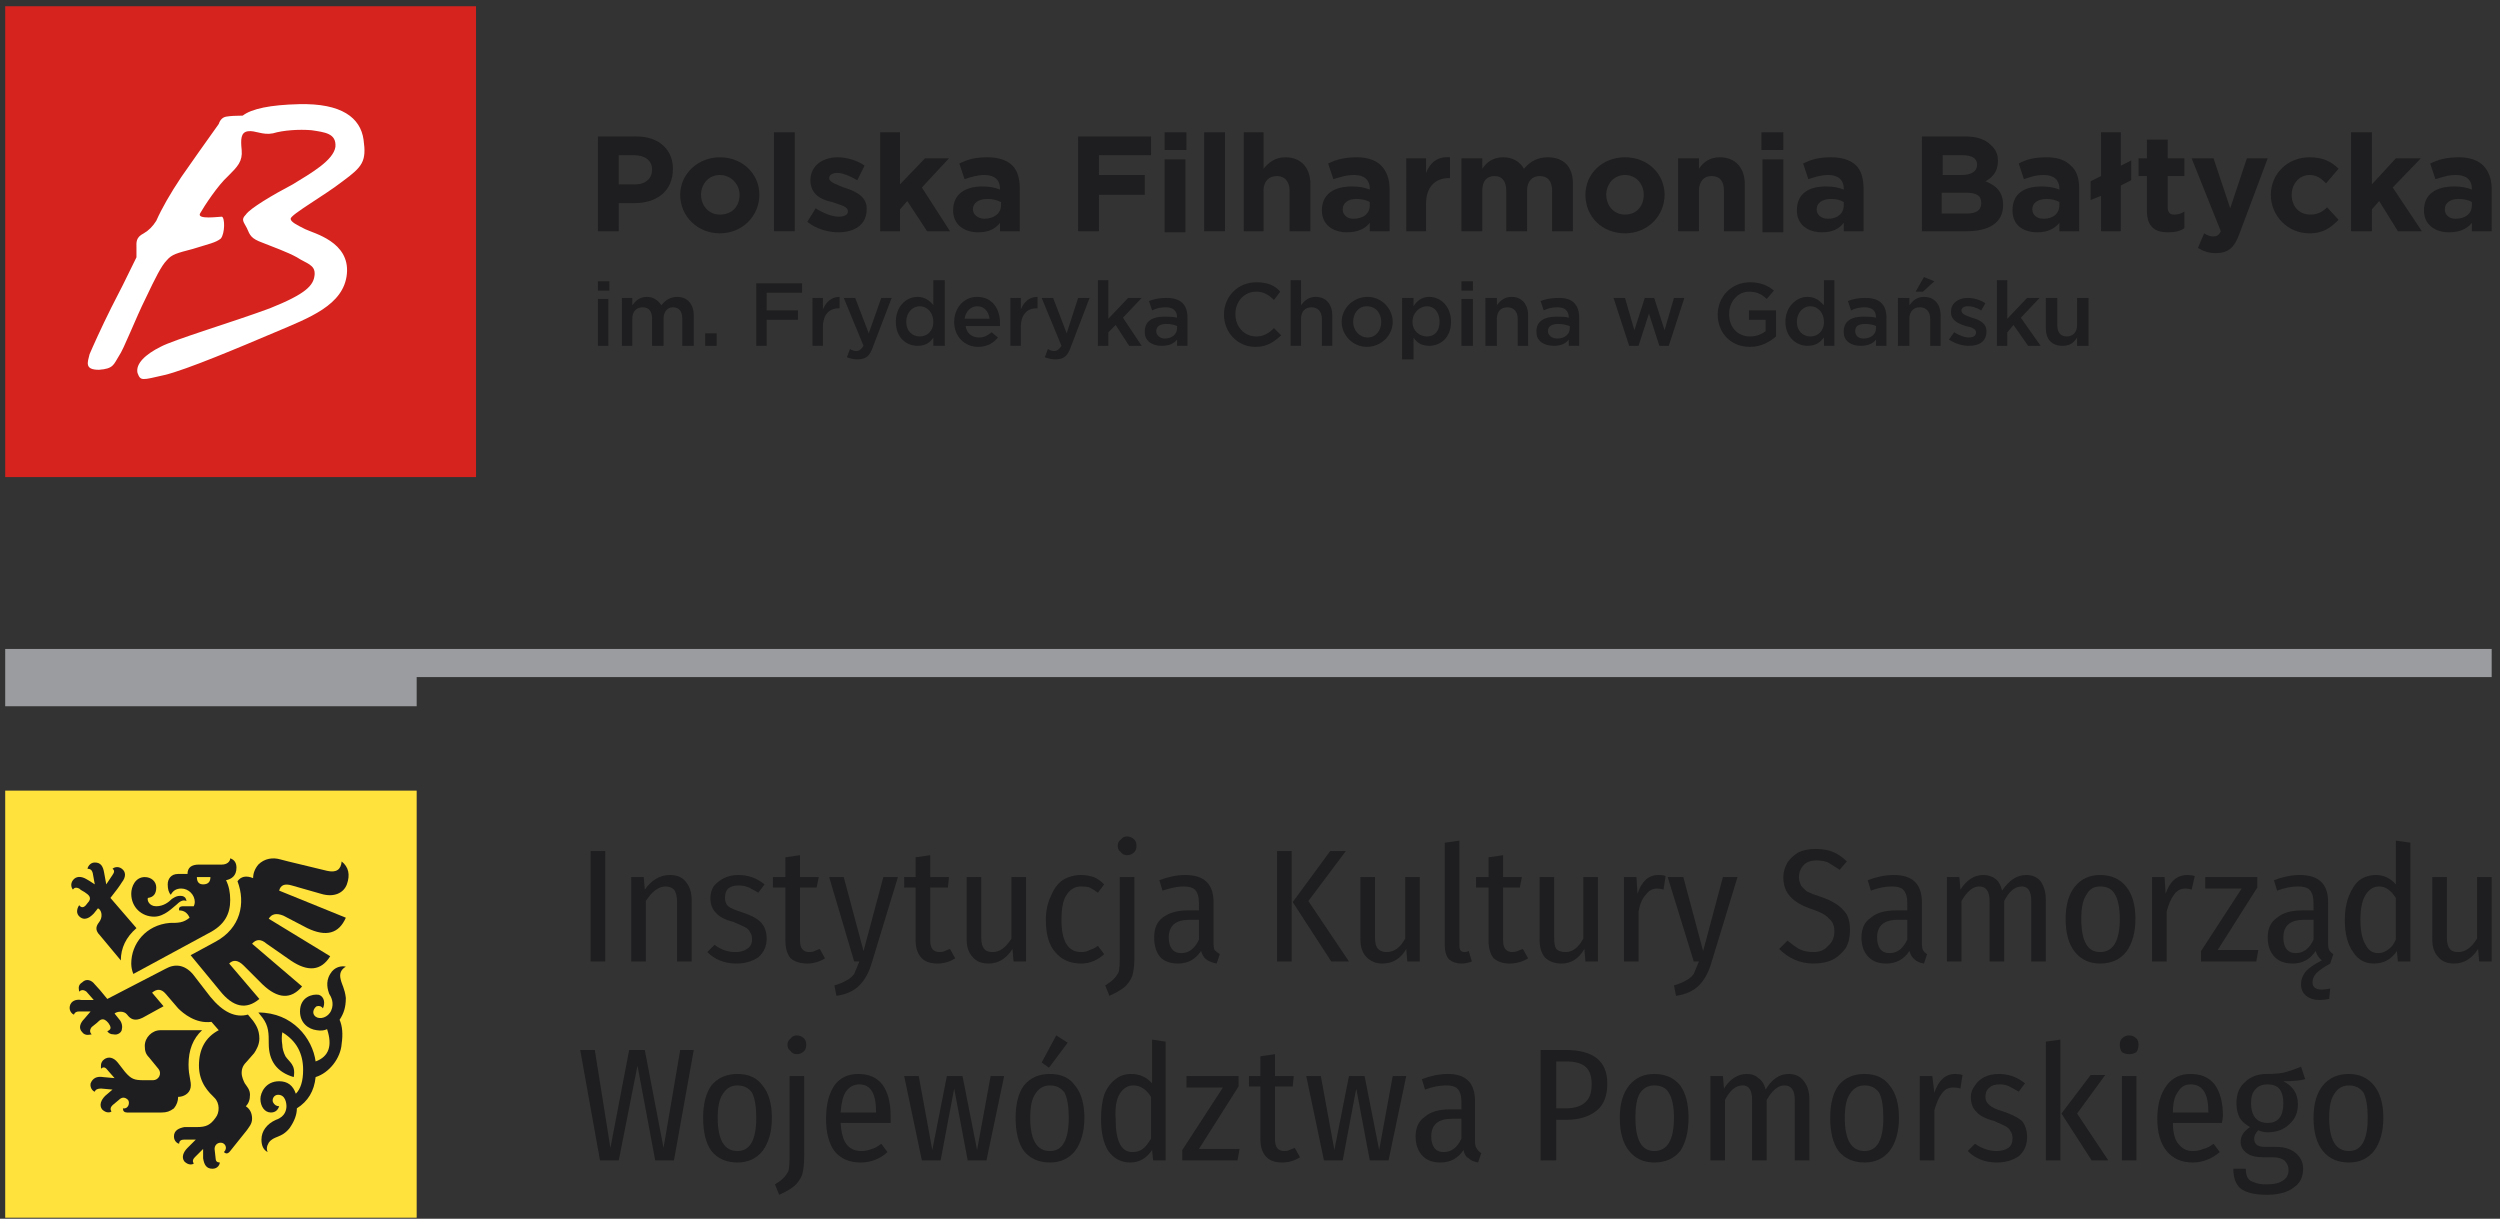 <svg version="1.2" xmlns="http://www.w3.org/2000/svg" viewBox="0 0 240 117" width="240" height="117">
	<rect x="0" y="0" width="240" height="117" fill="#333333" stroke="none"/>
	<title>Znak_PFB-ai</title>
	<style>
		tspan { white-space:pre } 
		.s0 { fill: #1e1e20 } 
		.s1 { fill: #ffe23b } 
		.s2 { fill: #9b9c9f } 
		.s3 { fill: #d6231e } 
		.s4 { fill: #ffffff } 
	</style>
	<g id="znaki">
		<g id="&lt;Group&gt;">
			<g id="&lt;Group&gt;">
				<g id="&lt;Group&gt;">
					<path id="&lt;Compound Path&gt;" class="s0" d="m58.1 81.7v10.6h-1.4v-10.6z"/>
					<path id="&lt;Compound Path&gt;" class="s0" d="m65.8 84.6q0.6 0.7 0.6 1.8v5.9h-1.4v-5.7q0-0.8-0.3-1.2-0.3-0.3-0.8-0.3-1 0-1.9 1.4v5.8h-1.4v-8.1h1.2l0.1 1.2q1-1.4 2.4-1.4 1 0 1.5 0.6z"/>
					<path id="&lt;Compound Path&gt;" class="s0" d="m73.4 84.9l-0.6 0.8q-0.5-0.3-0.9-0.5-0.5-0.2-1-0.2-0.6 0-1 0.3-0.3 0.3-0.3 0.9 0 0.5 0.3 0.8 0.4 0.3 1.4 0.6 1.2 0.4 1.7 0.9 0.6 0.6 0.6 1.6 0 1.1-0.8 1.8-0.9 0.6-2.1 0.6-1.7 0-2.8-1.1l0.7-0.7q0.9 0.7 2 0.7 0.7 0 1.1-0.3 0.5-0.3 0.5-0.9 0-0.5-0.2-0.7-0.1-0.3-0.5-0.5-0.4-0.2-1.1-0.5-1.2-0.3-1.7-0.9-0.5-0.5-0.5-1.4 0-0.6 0.3-1.1 0.4-0.5 1-0.8 0.6-0.3 1.4-0.3 1.4 0 2.5 0.9z"/>
					<path id="&lt;Compound Path&gt;" class="s0" d="m79.2 92q-0.8 0.5-1.7 0.5-1 0-1.6-0.5-0.5-0.6-0.5-1.7v-5.1h-1.2v-1h1.2v-1.9l1.4-0.2v2.1h1.8l-0.2 1h-1.6v5.1q0 1.1 0.9 1.1 0.3 0 0.5-0.1 0.2-0.1 0.5-0.2z"/>
					<path id="&lt;Compound Path&gt;" class="s0" d="m83.7 92.4q-0.4 1.4-1.2 2.2-0.8 0.8-2.2 1l-0.2-1q0.7-0.2 1.2-0.5 0.4-0.2 0.7-0.6 0.2-0.5 0.5-1.2h-0.5l-2.4-8.1h1.4l1.9 7.1 1.9-7.1h1.4z"/>
					<path id="&lt;Compound Path&gt;" class="s0" d="m91.7 92q-0.8 0.5-1.7 0.5-1 0-1.5-0.5-0.6-0.6-0.6-1.7v-5.1h-1.1v-1h1.1v-1.9l1.4-0.2v2.1h1.8l-0.1 1h-1.7v5.1q0 1.1 0.9 1.1 0.3 0 0.5-0.1 0.2-0.1 0.5-0.2z"/>
					<path id="&lt;Compound Path&gt;" class="s0" d="m98.5 92.3h-1.2l-0.1-1.2q-0.9 1.4-2.3 1.4-1 0-1.5-0.6-0.6-0.6-0.6-1.7v-6h1.4v5.8q0 0.8 0.3 1.1 0.2 0.3 0.8 0.3 1 0 1.8-1.3v-5.9h1.4z"/>
					<path id="&lt;Compound Path&gt;" class="s0" d="m105 84.2q0.5 0.2 1 0.7l-0.6 0.8q-0.4-0.3-0.8-0.5-0.3-0.1-0.8-0.1-0.9 0-1.4 0.8-0.5 0.7-0.5 2.4 0 3.1 1.9 3.1 0.5 0 0.8-0.2 0.4-0.1 0.8-0.4l0.6 0.8q-1 0.9-2.2 0.9-1.6 0-2.5-1.1-0.9-1-0.9-3.1 0-1.3 0.5-2.3 0.4-1 1.1-1.5 0.8-0.5 1.8-0.5 0.6 0 1.2 0.2z"/>
					<path id="&lt;Compound Path&gt;" class="s0" d="m108.9 92q0 1-0.2 1.7-0.3 0.7-0.8 1.1-0.5 0.4-1.4 0.8l-0.4-1q0.5-0.3 0.8-0.6 0.3-0.3 0.5-0.7 0.1-0.5 0.1-1.3v-7.8h1.4zm0-11.4q0.2 0.2 0.2 0.6 0 0.4-0.2 0.6-0.3 0.3-0.7 0.3-0.4 0-0.6-0.3-0.3-0.2-0.3-0.6 0-0.4 0.3-0.6 0.2-0.3 0.6-0.3 0.4 0 0.7 0.3z"/>
					<path id="&lt;Compound Path&gt;" fill-rule="evenodd" class="s0" d="m116.6 91.2q0.2 0.2 0.5 0.4l-0.3 0.9q-0.6-0.1-1-0.4-0.3-0.2-0.5-0.8-0.8 1.2-2.2 1.2-1.1 0-1.7-0.6-0.6-0.7-0.6-1.9 0-1.3 0.8-1.9 0.9-0.7 2.4-0.7h1.1v-0.7q0-0.9-0.4-1.3-0.3-0.3-1.1-0.3-0.8 0-2 0.4l-0.3-1q1.3-0.5 2.5-0.5 2.7 0 2.7 2.6v3.9q0 0.5 0.1 0.7zm-1.5-1v-1.9h-0.9q-2 0-2 1.7 0 0.7 0.3 1.1 0.3 0.4 0.9 0.4 1.1 0 1.7-1.3z"/>
					<path id="&lt;Compound Path&gt;" class="s0" d="m124 81.7v10.6h-1.4v-10.6zm5.2 0l-3.6 4.8 3.9 5.8h-1.7l-3.7-5.7 3.6-4.9z"/>
					<path id="&lt;Compound Path&gt;" class="s0" d="m136.3 92.3h-1.2l-0.1-1.2q-0.8 1.4-2.3 1.4-0.9 0-1.5-0.6-0.6-0.6-0.6-1.7v-6h1.4v5.8q0 0.8 0.3 1.1 0.3 0.3 0.8 0.3 1.1 0 1.8-1.3v-5.9h1.4z"/>
					<path id="&lt;Compound Path&gt;" class="s0" d="m139.1 92.1q-0.4-0.5-0.4-1.3v-9.9l1.4-0.2v10.1q0 0.6 0.5 0.6 0.2 0 0.4-0.1l0.3 1q-0.5 0.2-1 0.2-0.7 0-1.2-0.4z"/>
					<path id="&lt;Compound Path&gt;" class="s0" d="m146.7 92q-0.8 0.5-1.8 0.5-0.9 0-1.5-0.5-0.5-0.6-0.5-1.7v-5.1h-1.2v-1h1.2v-1.9l1.4-0.2v2.1h1.8l-0.2 1h-1.6v5.1q0 1.1 0.9 1.1 0.2 0 0.5-0.1 0.2-0.1 0.5-0.2z"/>
					<path id="&lt;Compound Path&gt;" class="s0" d="m153.4 92.3h-1.2l-0.1-1.2q-0.8 1.4-2.2 1.4-1 0-1.6-0.6-0.5-0.6-0.5-1.7v-6h1.4v5.8q0 0.8 0.2 1.1 0.3 0.3 0.9 0.3 1 0 1.7-1.3v-5.9h1.4z"/>
					<path id="&lt;Compound Path&gt;" class="s0" d="m159.9 84.1l-0.2 1.3q-0.3-0.1-0.6-0.1-0.7 0-1.1 0.6-0.5 0.5-0.7 1.6v4.8h-1.4v-8.1h1.2l0.1 1.6q0.6-1.8 2-1.8 0.5 0 0.7 0.1z"/>
					<path id="&lt;Compound Path&gt;" class="s0" d="m164.3 92.4q-0.4 1.4-1.2 2.2-0.8 0.8-2.2 1l-0.2-1q0.7-0.2 1.2-0.5 0.4-0.2 0.7-0.6 0.2-0.5 0.5-1.2h-0.5l-2.5-8.1h1.5l1.9 7.1 1.9-7.1h1.4z"/>
					<path id="&lt;Compound Path&gt;" class="s0" d="m176 81.8q0.7 0.3 1.3 0.9l-0.7 0.8q-0.6-0.4-1.1-0.7-0.5-0.2-1.1-0.2-0.8 0-1.2 0.4-0.5 0.5-0.5 1.2 0 0.4 0.2 0.8 0.2 0.3 0.6 0.6 0.4 0.2 1.3 0.5 0.9 0.3 1.5 0.7 0.6 0.4 1 1 0.3 0.6 0.3 1.5 0 1-0.4 1.7-0.5 0.7-1.2 1.1-0.8 0.4-1.9 0.4-1.9 0-3.3-1.4l0.8-0.8q0.6 0.5 1.1 0.8 0.6 0.3 1.4 0.3 0.9 0 1.4-0.6 0.6-0.5 0.6-1.4 0-0.8-0.5-1.2-0.4-0.5-1.6-0.9-1.5-0.5-2.1-1.2-0.7-0.7-0.7-1.9 0-0.7 0.4-1.4 0.4-0.6 1.1-1 0.7-0.3 1.6-0.3 1 0 1.7 0.3z"/>
					<path id="&lt;Compound Path&gt;" fill-rule="evenodd" class="s0" d="m184.6 91.2q0.1 0.2 0.4 0.4l-0.3 0.9q-0.6-0.1-0.9-0.4-0.3-0.2-0.5-0.8-0.8 1.2-2.2 1.2-1.1 0-1.7-0.6-0.7-0.7-0.7-1.9 0-1.3 0.9-1.9 0.8-0.7 2.4-0.7h1.1v-0.7q0-0.9-0.4-1.3-0.3-0.3-1.1-0.3-0.9 0-2 0.4l-0.3-1q1.3-0.5 2.5-0.5 2.7 0 2.7 2.6v3.9q0 0.5 0.1 0.7zm-1.5-1v-1.9h-0.9q-2 0-2 1.7 0 0.7 0.3 1.1 0.3 0.4 0.9 0.4 1.1 0 1.7-1.3z"/>
					<path id="&lt;Compound Path&gt;" class="s0" d="m195.9 84.6q0.5 0.7 0.5 1.8v5.9h-1.4v-5.8q0-1.4-0.9-1.4-1 0-1.7 1.4v5.8h-1.4v-5.8q0-1.4-1-1.4-0.9 0-1.7 1.4v5.8h-1.4v-8.1h1.2l0.1 1.2q0.9-1.4 2.2-1.4 0.7 0 1.2 0.4 0.4 0.3 0.6 1.1 1-1.5 2.3-1.5 0.9 0 1.4 0.6z"/>
					<path id="&lt;Compound Path&gt;" fill-rule="evenodd" class="s0" d="m204.1 85.1q0.9 1.1 0.9 3.1 0 2-0.9 3.2-0.9 1.1-2.5 1.1-1.5 0-2.4-1.1-0.9-1.1-0.9-3.2 0-2 0.9-3.1 0.9-1.1 2.4-1.1 1.6 0 2.5 1.1zm-3.8 0.8q-0.5 0.7-0.5 2.3 0 3.2 1.8 3.2 1.9 0 1.9-3.2 0-1.6-0.5-2.4-0.4-0.7-1.4-0.7-0.9 0-1.3 0.8z"/>
					<path id="&lt;Compound Path&gt;" class="s0" d="m210.7 84.1l-0.3 1.3q-0.3-0.1-0.6-0.1-0.7 0-1.1 0.6-0.4 0.5-0.7 1.6v4.8h-1.4v-8.1h1.2l0.1 1.6q0.6-1.8 2.1-1.8 0.4 0 0.7 0.1z"/>
					<path id="&lt;Compound Path&gt;" class="s0" d="m216.7 84.2v1l-3.8 6h3.9l-0.2 1.1h-5.3v-1l3.9-6h-3.5v-1.1z"/>
					<path id="&lt;Compound Path&gt;" fill-rule="evenodd" class="s0" d="m222.4 93.4q-0.4 0.4-0.4 0.9 0 0.7 0.9 0.7 0.3 0 0.8-0.1l-0.1 1q-0.5 0.1-0.9 0.1-0.8 0-1.3-0.4-0.5-0.4-0.5-1.1 0-0.7 0.5-1.3 0.5-0.5 1.5-1-0.4-0.3-0.6-0.9-0.8 1.2-2.2 1.2-1.1 0-1.7-0.6-0.7-0.7-0.7-1.9 0-1.3 0.9-1.9 0.8-0.7 2.4-0.7h1.1v-0.7q0-0.9-0.4-1.3-0.3-0.3-1.1-0.3-0.9 0-2 0.4l-0.3-1q1.3-0.5 2.5-0.5 2.7 0 2.7 2.6v3.9q0 0.5 0.1 0.7 0.1 0.2 0.4 0.4l-0.3 0.9q-0.9 0.5-1.3 0.9zm-0.3-3.2v-1.9h-0.9q-2 0-2 1.7 0 0.7 0.3 1.1 0.3 0.4 0.9 0.4 1.1 0 1.7-1.3z"/>
					<path id="&lt;Compound Path&gt;" fill-rule="evenodd" class="s0" d="m231.4 80.9v11.4h-1.2l-0.1-1q-0.8 1.2-2.2 1.2-1.3 0-2-1.1-0.8-1.1-0.8-3.1 0-1.3 0.4-2.3 0.4-1 1-1.5 0.7-0.5 1.6-0.5 1.1 0 1.9 0.9v-4.2zm-2.2 10.3q0.5-0.3 0.8-1v-4q-0.7-1.1-1.6-1.1-0.8 0-1.3 0.8-0.5 0.8-0.5 2.4 0 1.6 0.5 2.4 0.4 0.8 1.2 0.8 0.5 0 0.9-0.3z"/>
					<path id="&lt;Compound Path&gt;" class="s0" d="m239.2 92.3h-1.2l-0.1-1.2q-0.9 1.4-2.3 1.4-1 0-1.5-0.6-0.6-0.6-0.6-1.7v-6h1.4v5.8q0 0.8 0.3 1.1 0.2 0.3 0.8 0.3 1 0 1.8-1.3v-5.9h1.4z"/>
					<path id="&lt;Compound Path&gt;" class="s0" d="m66.6 100.8l-1.9 10.6h-1.8l-1.7-9.1-1.8 9.1h-1.8l-1.9-10.6h1.4l1.5 9.4 1.8-9.4h1.5l1.8 9.4 1.6-9.4z"/>
					<path id="&lt;Compound Path&gt;" fill-rule="evenodd" class="s0" d="m73.2 104.2q0.9 1.1 0.9 3.1 0 2-0.9 3.2-0.9 1.1-2.4 1.1-1.6 0-2.5-1.1-0.8-1.1-0.8-3.2 0-2 0.8-3.1 0.9-1.1 2.5-1.1 1.6 0 2.4 1.1zm-3.8 0.8q-0.5 0.7-0.5 2.3 0 3.2 1.9 3.2 1.8 0 1.8-3.2 0-1.6-0.4-2.4-0.5-0.7-1.4-0.7-0.9 0-1.4 0.8z"/>
					<path id="&lt;Compound Path&gt;" class="s0" d="m77.2 111.1q0 1-0.2 1.7-0.3 0.7-0.8 1.1-0.5 0.4-1.4 0.8l-0.4-1q0.5-0.3 0.8-0.6 0.3-0.3 0.5-0.7 0.1-0.5 0.1-1.3v-7.8h1.4zm0-11.4q0.2 0.2 0.2 0.6 0 0.4-0.2 0.6-0.3 0.3-0.7 0.3-0.4 0-0.6-0.3-0.3-0.2-0.3-0.6 0-0.4 0.3-0.6 0.2-0.3 0.6-0.3 0.4 0 0.7 0.3z"/>
					<path id="&lt;Compound Path&gt;" fill-rule="evenodd" class="s0" d="m85.5 107.8h-4.8q0.1 1.5 0.6 2.1 0.5 0.6 1.4 0.6 0.5 0 1-0.2 0.4-0.1 0.9-0.5l0.6 0.8q-1.1 1-2.6 1-1.6 0-2.5-1.1-0.8-1.1-0.8-3.1 0-2 0.8-3.2 0.8-1.1 2.3-1.1 1.5 0 2.3 1 0.8 1.1 0.8 3 0 0.3 0 0.7zm-1.4-1.1q0-2.6-1.6-2.6-0.8 0-1.3 0.7-0.4 0.6-0.5 2h3.4z"/>
					<path id="&lt;Compound Path&gt;" class="s0" d="m96.4 103.3l-1.7 8.1h-1.8l-1.3-6.9-1.3 6.9h-1.8l-1.7-8.1h1.4l1.3 7.1 1.4-7.1h1.5l1.4 7.1 1.3-7.1z"/>
					<path id="&lt;Compound Path&gt;" fill-rule="evenodd" class="s0" d="m103.2 104.2q0.9 1.1 0.9 3.1 0 2-0.9 3.2-0.9 1.1-2.4 1.1-1.6 0-2.5-1.1-0.8-1.1-0.8-3.2 0-2 0.8-3.1 0.9-1.1 2.5-1.1 1.6 0 2.4 1.1zm-3.8 0.8q-0.5 0.7-0.5 2.3 0 3.2 1.9 3.2 1.8 0 1.8-3.2 0-1.6-0.4-2.4-0.5-0.7-1.4-0.7-0.9 0-1.4 0.8zm2-5.6l1.1 0.7-1.8 2.4-0.7-0.5z"/>
					<path id="&lt;Compound Path&gt;" fill-rule="evenodd" class="s0" d="m111.9 100v11.4h-1.2l-0.1-1q-0.8 1.2-2.1 1.2-1.3 0-2.1-1.1-0.7-1.1-0.7-3.1 0-1.3 0.3-2.3 0.4-1 1.1-1.5 0.6-0.5 1.5-0.5 1.2 0 2 0.9v-4.2zm-2.2 10.3q0.4-0.3 0.8-1v-4q-0.7-1.1-1.7-1.1-0.8 0-1.3 0.8-0.5 0.8-0.4 2.4 0 1.6 0.4 2.4 0.4 0.8 1.2 0.8 0.6 0 1-0.3z"/>
					<path id="&lt;Compound Path&gt;" class="s0" d="m118.9 103.3v1l-3.8 6h3.9l-0.2 1.1h-5.3v-1l3.9-6h-3.5v-1.1z"/>
					<path id="&lt;Compound Path&gt;" class="s0" d="m124.8 111.1q-0.8 0.5-1.7 0.5-1 0-1.5-0.5-0.6-0.6-0.6-1.7v-5.1h-1.1v-1h1.1v-1.9l1.4-0.2v2.1h1.8l-0.1 1h-1.7v5.1q0 1.1 0.9 1.1 0.3 0 0.5-0.1 0.2-0.1 0.5-0.2z"/>
					<path id="&lt;Compound Path&gt;" class="s0" d="m135 103.3l-1.7 8.1h-1.8l-1.3-6.9-1.3 6.9h-1.8l-1.7-8.1h1.4l1.3 7.1 1.4-7.1h1.5l1.4 7.1 1.3-7.1z"/>
					<path id="&lt;Compound Path&gt;" fill-rule="evenodd" class="s0" d="m141.8 110.3q0.1 0.2 0.4 0.4l-0.3 0.9q-0.6-0.1-0.9-0.4-0.4-0.2-0.5-0.8-0.8 1.2-2.2 1.2-1.1 0-1.7-0.6-0.7-0.7-0.7-1.9 0-1.3 0.9-1.9 0.8-0.7 2.4-0.7h1.1v-0.7q0-0.9-0.4-1.3-0.3-0.3-1.1-0.3-0.9 0-2 0.4l-0.3-1q1.3-0.5 2.5-0.5 2.6 0 2.6 2.6v3.9q0 0.5 0.2 0.7zm-1.5-1v-1.9h-0.9q-2 0-2 1.7 0 0.7 0.3 1.1 0.3 0.4 0.9 0.4 1.1 0 1.7-1.3z"/>
					<path id="&lt;Compound Path&gt;" fill-rule="evenodd" class="s0" d="m153.3 101.6q1 0.8 1 2.4 0 1.8-1 2.6-1.1 0.9-2.9 0.9h-1v3.9h-1.5v-10.6h2.4q2 0 3 0.8zm-1.1 4.2q0.6-0.5 0.6-1.7 0-1.2-0.6-1.7-0.6-0.5-1.8-0.5h-1v4.5h0.9q1.3 0 1.9-0.6z"/>
					<path id="&lt;Compound Path&gt;" fill-rule="evenodd" class="s0" d="m161.3 104.2q0.8 1.1 0.8 3.1 0 2-0.8 3.2-0.9 1.1-2.5 1.1-1.5 0-2.4-1.1-0.9-1.1-0.9-3.2 0-2 0.9-3.1 0.9-1.1 2.4-1.1 1.6 0 2.5 1.1zm-3.9 0.8q-0.4 0.7-0.4 2.3 0 3.2 1.8 3.2 1.9 0 1.9-3.2 0-1.6-0.5-2.4-0.4-0.7-1.4-0.7-0.9 0-1.4 0.8z"/>
					<path id="&lt;Compound Path&gt;" class="s0" d="m173.1 103.7q0.6 0.7 0.6 1.8v5.9h-1.4v-5.8q0-1.4-1-1.4-0.9 0-1.7 1.4v5.8h-1.4v-5.8q0-1.4-0.9-1.4-1 0-1.7 1.4v5.8h-1.4v-8.1h1.2l0.1 1.2q0.9-1.4 2.2-1.4 0.7 0 1.1 0.4 0.5 0.3 0.7 1.1 0.9-1.5 2.2-1.5 0.9 0 1.4 0.6z"/>
					<path id="&lt;Compound Path&gt;" fill-rule="evenodd" class="s0" d="m181.4 104.2q0.9 1.1 0.9 3.1 0 2-0.9 3.2-0.9 1.1-2.4 1.1-1.6 0-2.5-1.1-0.8-1.1-0.8-3.2 0-2 0.8-3.1 0.9-1.1 2.5-1.1 1.6 0 2.4 1.1zm-3.8 0.8q-0.5 0.7-0.5 2.3 0 3.2 1.9 3.2 1.8 0 1.8-3.2 0-1.6-0.4-2.4-0.5-0.7-1.4-0.7-0.9 0-1.4 0.8z"/>
					<path id="&lt;Compound Path&gt;" class="s0" d="m188.4 103.2l-0.2 1.3q-0.3-0.1-0.7-0.1-0.7 0-1.1 0.6-0.4 0.5-0.7 1.6v4.8h-1.4v-8.1h1.2l0.2 1.6q0.6-1.8 2-1.8 0.4 0 0.7 0.1z"/>
					<path id="&lt;Compound Path&gt;" class="s0" d="m194.4 104l-0.6 0.8q-0.5-0.3-0.9-0.5-0.4-0.2-0.9-0.2-0.7 0-1 0.3-0.4 0.3-0.4 0.9 0 0.5 0.4 0.8 0.3 0.3 1.3 0.6 1.2 0.4 1.8 0.9 0.5 0.6 0.5 1.6 0 1.1-0.8 1.8-0.9 0.6-2.1 0.6-1.7 0-2.8-1.1l0.7-0.7q1 0.7 2.1 0.7 0.6 0 1.1-0.3 0.4-0.3 0.4-0.9 0-0.5-0.2-0.7-0.1-0.3-0.5-0.5-0.4-0.2-1.1-0.5-1.2-0.3-1.7-0.9-0.5-0.5-0.5-1.4 0-0.6 0.4-1.1 0.3-0.5 0.9-0.8 0.6-0.3 1.4-0.3 1.4 0 2.5 0.9z"/>
					<path id="&lt;Compound Path&gt;" class="s0" d="m197.8 99.8v11.6h-1.4v-11.4zm4.3 3.4l-2.7 3.7 3 4.5h-1.6l-2.9-4.5 2.8-3.7z"/>
					<path id="&lt;Compound Path&gt;" class="s0" d="m205.1 99.7q0.2 0.2 0.2 0.6 0 0.4-0.2 0.7-0.3 0.2-0.7 0.2-0.4 0-0.7-0.2-0.2-0.3-0.2-0.7 0-0.4 0.2-0.6 0.3-0.3 0.7-0.3 0.4 0 0.7 0.3zm0 3.6v8.1h-1.4v-8.1z"/>
					<path id="&lt;Compound Path&gt;" fill-rule="evenodd" class="s0" d="m213.3 107.8h-4.7q0 1.5 0.6 2.1 0.5 0.6 1.3 0.6 0.6 0 1-0.2 0.5-0.1 1-0.5l0.6 0.8q-1.2 1-2.6 1-1.6 0-2.5-1.1-0.9-1.1-0.9-3.1 0-2 0.9-3.2 0.8-1.1 2.3-1.1 1.5 0 2.3 1 0.8 1.1 0.8 3 0 0.3-0.1 0.7zm-1.3-1.1q0-2.6-1.7-2.6-0.8 0-1.2 0.7-0.5 0.6-0.5 2h3.4z"/>
					<path id="&lt;Compound Path&gt;" fill-rule="evenodd" class="s0" d="m221.3 103.6q-0.7 0.2-2.1 0.2 1.4 0.7 1.4 2.2 0 1.2-0.8 1.9-0.8 0.8-2.1 0.8-0.5 0-0.9-0.2-0.4 0.4-0.4 0.8 0 0.8 1 0.8h1.1q1.2 0 1.9 0.6 0.7 0.6 0.7 1.5 0 1.2-0.9 1.8-0.9 0.7-2.6 0.7-1.7 0-2.5-0.6-0.7-0.6-0.7-1.9h1.2q0 0.6 0.2 0.9 0.2 0.3 0.6 0.4 0.4 0.2 1.2 0.2 1.1 0 1.6-0.4 0.5-0.3 0.5-1 0-0.5-0.4-0.9-0.4-0.3-1.1-0.3h-0.9q-1.1 0-1.6-0.4-0.6-0.4-0.6-1.1 0-0.8 0.9-1.4-0.7-0.4-1-0.9-0.3-0.6-0.3-1.4 0-1.3 0.8-2 0.8-0.8 2.1-0.8 1.3 0 1.9-0.2 0.7-0.2 1.4-0.5zm-4.8 1q-0.4 0.4-0.4 1.3 0 0.9 0.4 1.4 0.4 0.5 1.2 0.5 1.5 0 1.5-1.9 0-0.9-0.4-1.4-0.4-0.4-1.1-0.4-0.8 0-1.2 0.5z"/>
					<path id="&lt;Compound Path&gt;" fill-rule="evenodd" class="s0" d="m227.9 104.2q0.9 1.1 0.9 3.1 0 2-0.9 3.2-0.9 1.1-2.4 1.1-1.6 0-2.5-1.1-0.9-1.1-0.9-3.2 0-2 0.9-3.1 0.9-1.1 2.5-1.1 1.5 0 2.4 1.1zm-3.8 0.8q-0.5 0.7-0.5 2.3 0 3.2 1.9 3.2 1.8 0 1.8-3.2 0-1.6-0.4-2.4-0.5-0.7-1.4-0.7-0.9 0-1.4 0.8z"/>
				</g>
				<g id="&lt;Group&gt;">
					<g id="&lt;Group&gt;">
						<path id="&lt;Path&gt;" class="s1" d="m40 116.9h-39.5v-41h39.5z"/>
					</g>
					<g id="&lt;Group&gt;">
						<path id="&lt;Path&gt;" class="s0" d=""/>
					</g>
					<g id="&lt;Group&gt;">
						<g id="&lt;Group&gt;">
							<path id="&lt;Path&gt;" class="s0" d="m14.8 88c-1.2 0-2.2-0.9-2.2-2.2 0-0.7 0.4-1.6 1.3-1.6 0.6 0 1.1 0.4 1.1 1q0 0.9-0.8 1c-0.1 0.2 0.1 0.8 0.8 0.8 0.7 0 1.2-0.4 1.5-0.7 0.3-0.2 0.5-0.3 0.8-0.3 0.3 0 0.4 0.1 0.5 0.2q0.1 0.2 0.1 0.3-0.4-0.2-0.9 0.3c-0.4 0.3-1.2 1.2-2.2 1.2z"/>
						</g>
						<g id="&lt;Group&gt;">
							<path id="&lt;Path&gt;" class="s0" d="m10.8 84q0.3-0.4 0-0.6c0.1-0.1 0.5-0.3 0.9 0 0.4 0.3 0.4 0.8 0 1.3q-0.3 0.5-1.1 1.5l2.5 2.9q-1.5 1.3-1.5 3.1l-2-2.4c-0.6-0.6-0.3-1 0-1.4 0.3-0.5 0.1-1.1-0.2-1.2q0 0-0.4 0.5c-0.2 0.2-0.5 0.5-0.9 0.5-0.3 0-0.7-0.3-0.7-0.7q0-0.3 0.2-0.6c0.3 0.4 0.6 0.1 0.8-0.2 0.5-0.5 0.1-0.8-0.2-1-0.1-0.1-0.4-0.2-0.6-0.4q-0.4-0.2-0.6 0.1c-0.1-0.1-0.3-0.5 0-0.9 0.3-0.4 0.8-0.4 1.3-0.1q0.2 0.1 0.8 0.5 0 0-0.2-1.1-0.1-0.4-0.5-0.4c0-0.1 0.2-0.6 0.7-0.6 0.6 0 0.8 0.4 0.9 1q0.2 1.1 0.2 1.1z"/>
						</g>
						<g id="&lt;Group&gt;">
							<path id="&lt;Path&gt;" class="s0" d="m24.9 95.9q-1.9 1.6-3.8-0.8-2.8-3.4-2.8-3.4 0 0 2.4-1.3c2.4-1.3 2.9-3.7 2.1-5.8q0.5-0.7 1.5-0.3 0-0.7 0.5-1.3c0.6-0.6 1.4-0.7 2.1-0.5 0.7 0.2 0 0 4.5 1.1q1.3 0.3 1.4-0.9 1 0.8 0.5 2.2c-0.3 0.8-1.2 1.3-2.5 0.9-2.8-0.8 0 0-2.8-0.8q-1-0.3-1.2 0.5l6.4 2.6q-1 2.3-3.7 1c-2.3-1.2 0 0-2.3-1.2q-1-0.4-1.4 0.3l5.9 3.6q-1.3 2.1-3.8 0.4l-2.3-1.6q-0.8-0.7-1.4 0l4.8 4.1q-1.6 1.9-3.8-0.2l-1.8-1.8q-0.8-0.8-1.4-0.2z"/>
						</g>
						<g id="&lt;Group&gt;">
							<path id="&lt;Path&gt;" class="s0" d="m25.2 97.7l-0.4-0.5c3.3 0 5.2 2.5 5.5 4.7q1.9-0.7 1.1-3.1-0.4 0.2-1 0.1c-0.8-0.1-1.6-0.7-1.6-1.8 0-1.4 1.2-1.7 1.8-1.6 0.6 0.2 0.6 0.9 0.4 1.3q-0.2-0.3-0.6-0.2c-0.3 0.2-0.5 0.7-0.1 1 0.4 0.3 1.2 0.1 1.5-0.6 0.3-0.7 0-1.3-0.2-1.6-0.1-0.3-0.4-1.1 0.1-1.9 0.4-0.7 1.1-0.8 1.5-0.7q-0.7 0.4-0.5 1.2c0.1 0.5 0.4 0.9 0.5 1.8 0 0.9-0.2 1.5-0.6 2.1q0.4 0.9 0.2 2.3c-0.1 1.4-1.2 2.8-2.5 3.2q-0.2 2-1.8 3 0 0.9-0.7 1.9c-0.8 1-1.5 0.7-2 1.4q-0.3 0.5-0.1 0.9-0.6-0.3-0.6-1.2c0-0.8 0.5-1.5 1.4-1.9 0.9-0.3 1-1 1-1.3 0-0.3-0.1-1.1-0.8-1.1-0.4 0-0.6 0.4-0.5 0.7q0.2 0.4 0.6 0.4-0.2 0.6-0.8 0.6c-0.6 0-1-0.6-1-1.3 0-0.6 0.5-1.7 1.8-1.7q1.2 0 1.6 1.2 0.7-0.7 0.7-2.3 0-2.4-2-3.6-0.1 0.6 0 1.2c0 0.3 0.1 0.7 0.3 1.1 0.4 0.6 1 0.8 0.8 2q-2.4-0.7-2.4-3.2c0-1 0-1.7-0.6-2.5z"/>
						</g>
						<g id="&lt;Group&gt;">
							<path id="&lt;Compound Path&gt;" fill-rule="evenodd" class="s0" d="m21.7 84.5q0.4 0.8 0.4 1.9c0 1.3-0.5 2.4-2.1 3.2l-7.2 3.9q-0.2-0.5-0.2-1c0-1.9 1.4-3.7 3.7-3.9 0.8 0 1.3 0 1.9-0.5q-0.3-0.7-1-0.7-0.1-0.4 0.4-0.4h1q0.1-0.2 0.1-0.4c0-0.7-0.6-1.3-1.3-1.3q-0.7 0-1 0.6-0.3-0.3-0.3-1c0-0.5 0.3-1 1-1h0.9q0-0.9 1.1-0.9h2.2c0.5 0 0.8-0.3 0.8-0.6q0.6 0.2 0.6 0.9c0 0.8-0.5 1.1-1 1.2zm-1.5-0.3h-1.3q0 0.7 0.6 0.7 0.7 0 0.7-0.7z"/>
						</g>
						<g id="&lt;Group&gt;">
							<path id="&lt;Path&gt;" class="s0" d="m18.1 102.2c0 1.2 0.3 1.6 0.2 2.2-0.1 0.6-0.7 0.9-1.2 0.9q0 0.6-0.4 1.1c-0.4 0.3-0.7 0.4-1.2 0.4h-3.3q-0.4 0-0.4-0.4c0.5 0.1 0.7-0.5 0.5-0.8-0.3-0.3-0.6-0.3-0.9 0l-0.6 0.5q-0.3 0.3-0.1 0.6c-0.1 0.1-0.5 0.2-0.9-0.2-0.3-0.4-0.1-0.9 0.3-1.3l0.7-0.6q0 0-1.1-0.1-0.5 0-0.6 0.3c-0.1 0-0.5-0.3-0.4-0.8 0.2-0.5 0.6-0.7 1.2-0.6l1.1 0.1-0.7-0.8q-0.3-0.4-0.6-0.1c0-0.2-0.1-0.6 0.3-0.9 0.4-0.3 0.9-0.2 1.3 0.3l0.7 0.9c0.6 0.7 0.9 0.8 1.8 0.8q0.1 0 0.9 0c0.5 0 0.9-0.6 0.5-1.1l-0.9-1.1c-0.3-0.3-0.4-0.6-0.4-1.1 0-0.8 0.7-1.5 1.5-1.5h4q-1.3 1.2-1.3 3.3z"/>
						</g>
						<g id="&lt;Group&gt;">
							<path id="&lt;Path&gt;" class="s0" d="m8.3 95.2q-0.4-0.3-0.7 0c0-0.2-0.2-0.6 0.3-0.9 0.4-0.4 0.9-0.2 1.2 0.2q0.4 0.4 1.2 1.4l5.6-2.9c0.9-0.5 1.8-0.4 2.6 0.5 1.7 2.2 0 0 1.7 2.2q1.8 2.2 3.6 1.7l0.5 0.6c0.2 0.3 0.6 0.8 0.6 1.7 0 0.6-0.3 1.1-0.5 1.4l-0.7 0.8c-0.3 0.3-0.5 0.6-0.5 1.1 0 0.4 0.2 0.8 0.3 1 0.2 0.3 0.5 0.6 0.5 1.1q0 0.7-0.4 1.1 0.6 0.4 0.6 1.2c0 0.5-0.3 0.8-0.5 1.1l-1.6 2q-0.3 0.4-0.6 0.1c0.4-0.4 0.1-0.9-0.3-0.9-0.4 0-0.6 0.3-0.6 0.6l0.1 0.9q0 0.4 0.4 0.4c0 0.2-0.2 0.6-0.7 0.6-0.6 0-0.8-0.4-0.9-1v-0.9q0 0-0.8 0.8-0.3 0.3-0.1 0.6c-0.1 0.1-0.5 0.2-0.9-0.2-0.3-0.4-0.1-0.9 0.3-1.3l0.8-0.8h-1.1q-0.5 0-0.5 0.4c-0.1 0-0.5-0.2-0.5-0.7 0-0.6 0.5-0.8 1-0.9h1.2c0.9 0 1.3-0.2 1.8-0.9 0.4-0.5 0.4-1.4-0.1-1.9-0.5-0.5-1.5-1.4-1.5-3.1q0-2.4 1.9-3.4l-0.7-0.8c-1.5 0.2-2.7-0.8-3.2-1.3l-1.2-1.4q-0.6-0.7-1.3-0.1l1.1 1.3-2 1.1c-0.8 0.4-1.2 0.1-1.5-0.3-0.3-0.4-1-0.3-1.2-0.1q0 0 0.4 0.5c0.2 0.2 0.4 0.6 0.3 1 0 0.3-0.4 0.6-0.8 0.5q-0.4 0-0.6-0.3c0.5-0.2 0.3-0.5 0.1-0.8-0.5-0.6-0.8-0.3-1.1 0l-0.5 0.4q-0.3 0.4 0 0.7c-0.1 0-0.6 0.2-0.9-0.2-0.4-0.4-0.2-0.9 0.2-1.3l0.6-0.7q0 0-1.1 0-0.4 0-0.5 0.3c-0.1 0-0.5-0.3-0.4-0.8 0.1-0.5 0.6-0.7 1.1-0.6q1.2 0 1.2 0"/>
						</g>
					</g>
				</g>
				<g id="&lt;Group&gt;">
					<path id="&lt;Path&gt;" class="s2" d="m239.2 62.3v2.7h-199.2v2.8h-39.5v-2.8-2.7z"/>
				</g>
			</g>
			<g id="&lt;Group&gt;">
				<path id="&lt;Path&gt;" class="s3" d="m0.5 0.6h45.2v45.2h-45.2z"/>
				<path id="&lt;Path&gt;" class="s4" d="m21 11.9q0.2-0.6 0.7-0.7 0.6-0.1 1.6-0.1 1.3-1 5.4-1.1c4.1-0.1 5.9 1.3 6.2 3.4 0.3 2.1-0.1 2.6-2 4-1.8 1.4-5 3.2-5 3.6 0 0.3 0.6 0.6 1.4 1 0.8 0.4 4.3 1.2 4 4.3-0.3 3-3.6 4.2-6.9 5.6-3.3 1.4-8.5 3.6-10.6 4.1-2.2 0.5-2.3 0.6-2.6-0.2-0.2-0.9 0.8-1.8 2.2-2.5 1.3-0.7 7-2.4 10.5-3.7 3.5-1.4 4.2-2.2 4.3-3.2 0.1-1-0.8-1.1-1.7-1.7-0.9-0.5-2.3-1-3.3-1.4-1.1-0.4-1.2-0.7-1.5-1.4-0.3-0.6-0.6-0.8-0.1-1.3 0.4-0.6 2.6-1.9 4.5-2.9 1.8-1.1 3.9-2.3 4.1-3.6 0.1-1.3-1-1.4-2.3-1.6-1.2-0.1-2.7 0-3.7 0.3-1 0.2-1.7-0.3-2.4-0.2-0.7 0.1-0.7 0.8-0.6 1.8 0.1 1.1-0.4 1.6-1.3 2.5-1 0.9-2.3 2.9-2.7 3.6-0.3 0.6 1.8 0.3 2.1 0.3 0.3 0.1 0.3 1.6-0.1 2.1-0.5 0.4-1.1 0.5-2.7 1-1.5 0.4-2 0.5-2.5 1.1-0.5 0.5-1.1 1.7-2 3.6-1 2-2.1 4.9-2.6 5.6-0.5 0.8-0.5 1.2-1.9 1.3-1.4 0-1.1-0.7-0.9-1.5 0.3-0.7 1.1-2.5 2.1-4.5q1-1.9 2.4-4.8 0-0.4 0-0.9c0-0.5-0.1-1 0.7-1.4q0.7-0.4 1.2-1.2 0.8-1.8 2.4-4.2 1.6-2.3 3.6-5.1z"/>
				<g id="&lt;Group&gt;">
					<path id="&lt;Compound Path&gt;" fill-rule="evenodd" class="s0" d="m57.4 13.1h3.7c2.2 0 3.5 1.3 3.5 3.1 0 2.2-1.6 3.3-3.7 3.3h-1.5v2.7h-2zm3.6 4.6c1 0 1.6-0.6 1.6-1.4 0-0.9-0.7-1.4-1.7-1.4h-1.5v2.8z"/>
					<path id="&lt;Compound Path&gt;" fill-rule="evenodd" class="s0" d="m65.3 18.7c0-2 1.7-3.6 3.8-3.6 2.2 0 3.8 1.6 3.8 3.6 0 2-1.6 3.7-3.8 3.7-2.1 0-3.8-1.6-3.8-3.7zm5.7 0c0-1-0.8-1.9-1.9-1.9-1.1 0-1.8 0.9-1.8 1.9 0 1 0.7 1.9 1.8 1.9 1.2 0 1.9-0.8 1.9-1.9z"/>
					<path id="&lt;Compound Path&gt;" class="s0" d="m74.3 12.7h2v9.5h-2z"/>
					<path id="&lt;Compound Path&gt;" class="s0" d="m77.5 21.3l0.8-1.3c0.8 0.5 1.6 0.8 2.2 0.8 0.6 0 0.9-0.2 0.9-0.5 0-0.5-0.7-0.6-1.5-0.9-1-0.2-2.1-0.7-2.1-2.1 0-1.4 1.2-2.2 2.6-2.2 0.9 0 1.9 0.3 2.6 0.8l-0.7 1.4c-0.7-0.4-1.4-0.7-1.9-0.7-0.5 0-0.8 0.2-0.8 0.5 0 0.4 0.7 0.6 1.4 0.9 1 0.3 2.2 0.8 2.2 2v0.1c0 1.5-1.2 2.2-2.7 2.2-1 0-2.1-0.3-3-1z"/>
					<path id="&lt;Compound Path&gt;" class="s0" d="m84.5 12.7h1.9v5l2.4-2.5h2.3l-2.6 2.8 2.7 4.2h-2.2l-1.9-2.9-0.7 0.8v2.1h-1.9z"/>
					<path id="&lt;Compound Path&gt;" fill-rule="evenodd" class="s0" d="m91.5 20.2c0-1.6 1.2-2.3 2.8-2.3 0.7 0 1.2 0.1 1.7 0.3v-0.1c0-0.8-0.5-1.3-1.5-1.3-0.7 0-1.3 0.2-1.9 0.4l-0.5-1.5c0.8-0.4 1.5-0.6 2.7-0.6 1.1 0 1.9 0.3 2.4 0.8 0.5 0.5 0.7 1.3 0.7 2.2v4.1h-1.9v-0.8c-0.5 0.6-1.1 0.9-2.1 0.9-1.3 0-2.4-0.7-2.4-2.1zm4.6-0.5v-0.3c-0.4-0.2-0.8-0.3-1.3-0.3-0.9 0-1.4 0.4-1.4 1 0 0.5 0.5 0.9 1.1 0.9 0.9 0 1.6-0.5 1.6-1.3z"/>
					<path id="&lt;Compound Path&gt;" class="s0" d="m103.5 13.1h7v1.8h-5v1.9h4.4v1.9h-4.4v3.5h-2z"/>
					<path id="&lt;Compound Path&gt;" class="s0" d="m111.8 12.7h2.1v1.7h-2.1zm0 2.6h2v7h-2z"/>
					<path id="&lt;Compound Path&gt;" class="s0" d="m115.6 12.7h2v9.5h-2z"/>
					<path id="&lt;Compound Path&gt;" class="s0" d="m119.4 12.7h1.9v3.5c0.5-0.6 1.1-1.1 2.1-1.1 1.5 0 2.4 1 2.4 2.6v4.5h-2v-3.9c0-0.9-0.5-1.4-1.2-1.4-0.8 0-1.3 0.5-1.3 1.4v3.9h-1.9z"/>
					<path id="&lt;Compound Path&gt;" fill-rule="evenodd" class="s0" d="m126.9 20.2c0-1.6 1.2-2.3 2.9-2.3 0.7 0 1.2 0.1 1.7 0.3v-0.1c0-0.8-0.5-1.3-1.5-1.3-0.8 0-1.3 0.2-2 0.4l-0.5-1.5c0.8-0.4 1.6-0.6 2.8-0.6 1 0 1.8 0.3 2.3 0.8 0.5 0.5 0.8 1.3 0.8 2.2v4.1h-1.9v-0.8c-0.5 0.6-1.2 0.9-2.2 0.9-1.3 0-2.4-0.7-2.4-2.1zm4.6-0.5v-0.3c-0.3-0.2-0.8-0.3-1.3-0.3-0.8 0-1.3 0.4-1.3 1 0 0.5 0.4 0.9 1 0.9 1 0 1.6-0.5 1.6-1.3z"/>
					<path id="&lt;Compound Path&gt;" class="s0" d="m135 15.2h1.9v1.4c0.4-1 1.1-1.6 2.3-1.5v2h-0.1c-1.3 0-2.2 0.8-2.2 2.5v2.6h-1.9z"/>
					<path id="&lt;Compound Path&gt;" class="s0" d="m140.3 15.2h2v1c0.4-0.6 1-1.1 2-1.1 0.9 0 1.6 0.4 2 1.1 0.6-0.7 1.3-1.1 2.3-1.1 1.5 0 2.4 0.9 2.4 2.5v4.6h-2v-3.9c0-0.9-0.4-1.4-1.2-1.4-0.7 0-1.2 0.5-1.2 1.4v3.9h-2v-3.9c0-0.9-0.4-1.4-1.1-1.4-0.8 0-1.2 0.5-1.2 1.4v3.9h-2z"/>
					<path id="&lt;Compound Path&gt;" fill-rule="evenodd" class="s0" d="m152.2 18.7c0-2 1.6-3.6 3.8-3.6 2.2 0 3.8 1.6 3.8 3.6 0 2-1.6 3.7-3.8 3.7-2.2 0-3.8-1.6-3.8-3.7zm5.6 0c0-1-0.7-1.9-1.8-1.9-1.1 0-1.8 0.9-1.8 1.9 0 1 0.7 1.9 1.8 1.9 1.1 0 1.8-0.8 1.8-1.9z"/>
					<path id="&lt;Compound Path&gt;" class="s0" d="m161.1 15.2h2v1c0.4-0.6 1-1.1 2-1.1 1.5 0 2.4 1 2.4 2.6v4.5h-2v-3.9c0-0.9-0.4-1.4-1.2-1.4-0.7 0-1.2 0.5-1.2 1.4v3.9h-2z"/>
					<path id="&lt;Compound Path&gt;" class="s0" d="m169.1 12.7h2.1v1.7h-2.1zm0.1 2.6h2v7h-2z"/>
					<path id="&lt;Compound Path&gt;" fill-rule="evenodd" class="s0" d="m172.5 20.2c0-1.6 1.1-2.3 2.8-2.3 0.7 0 1.2 0.1 1.7 0.3v-0.1c0-0.8-0.5-1.3-1.5-1.3-0.7 0-1.3 0.2-1.9 0.4l-0.5-1.5c0.8-0.4 1.5-0.6 2.7-0.6 1.1 0 1.9 0.3 2.4 0.8 0.5 0.5 0.7 1.3 0.7 2.2v4.1h-1.9v-0.8c-0.5 0.6-1.1 0.9-2.1 0.9-1.3 0-2.4-0.7-2.4-2.1zm4.5-0.5v-0.3c-0.3-0.2-0.7-0.3-1.2-0.3-0.9 0-1.4 0.4-1.4 1 0 0.5 0.4 0.9 1.1 0.9 0.9 0 1.5-0.5 1.5-1.3z"/>
					<path id="&lt;Compound Path&gt;" fill-rule="evenodd" class="s0" d="m184.5 13.1h4.2c1.1 0 1.9 0.3 2.4 0.8q0.7 0.6 0.7 1.5v0.1c0 1-0.6 1.6-1.2 1.9 1 0.4 1.7 1 1.7 2.3 0 1.7-1.4 2.5-3.5 2.5h-4.3zm3.8 3.7c0.9 0 1.5-0.3 1.5-1 0-0.6-0.5-0.9-1.4-0.9h-1.9v1.9zm0.5 3.7c0.9 0 1.4-0.3 1.4-1 0-0.7-0.4-1-1.5-1h-2.3v2z"/>
					<path id="&lt;Compound Path&gt;" fill-rule="evenodd" class="s0" d="m193.2 20.2c0-1.6 1.1-2.3 2.8-2.3 0.7 0 1.2 0.1 1.7 0.3v-0.1c0-0.8-0.5-1.3-1.5-1.3-0.8 0-1.3 0.2-1.9 0.4l-0.5-1.5c0.7-0.4 1.5-0.6 2.7-0.6 1.1 0 1.8 0.3 2.3 0.8 0.6 0.5 0.8 1.3 0.8 2.2v4.1h-1.9v-0.8c-0.5 0.6-1.2 0.9-2.1 0.9-1.4 0-2.4-0.7-2.4-2.1zm4.5-0.5v-0.3c-0.3-0.2-0.8-0.3-1.2-0.3-0.9 0-1.4 0.4-1.4 1 0 0.5 0.4 0.9 1.1 0.9 0.9 0 1.5-0.5 1.5-1.3z"/>
					<path id="&lt;Compound Path&gt;" class="s0" d="m203.6 17.8v4.4h-1.9v-3.4l-1 0.4v-1.8l1-0.5v-4.2h1.9v3.2l1-0.5v1.9z"/>
					<path id="&lt;Compound Path&gt;" class="s0" d="m206.1 20.2v-3.3h-0.8v-1.7h0.8v-1.8h2v1.8h1.6v1.7h-1.6v3q0 0.7 0.6 0.7 0.6 0 1-0.3v1.6c-0.4 0.3-0.9 0.4-1.6 0.4-1.2 0-2-0.5-2-2.1z"/>
					<path id="&lt;Compound Path&gt;" class="s0" d="m211 23.8l0.6-1.4c0.3 0.2 0.6 0.3 0.9 0.3 0.3 0 0.5-0.1 0.7-0.5l-2.8-7h2.1l1.6 4.8 1.6-4.8h2l-2.7 7.2c-0.5 1.4-1.1 1.9-2.3 1.9-0.7 0-1.2-0.2-1.7-0.5z"/>
					<path id="&lt;Compound Path&gt;" class="s0" d="m218 18.7c0-2 1.6-3.6 3.7-3.6 1.3 0 2.1 0.4 2.8 1.1l-1.2 1.4c-0.5-0.5-0.9-0.8-1.6-0.8-1 0-1.7 0.9-1.7 1.9 0 1.1 0.7 1.9 1.8 1.9 0.6 0 1.1-0.2 1.6-0.7l1.1 1.2c-0.7 0.7-1.4 1.3-2.8 1.3-2.1 0-3.7-1.7-3.7-3.7z"/>
					<path id="&lt;Compound Path&gt;" class="s0" d="m225.7 12.7h2v5l2.3-2.5h2.4l-2.7 2.8 2.8 4.2h-2.3l-1.8-2.9-0.7 0.8v2.1h-2z"/>
					<path id="&lt;Compound Path&gt;" fill-rule="evenodd" class="s0" d="m232.7 20.2c0-1.6 1.2-2.3 2.9-2.3 0.7 0 1.2 0.1 1.7 0.3v-0.1c0-0.8-0.5-1.3-1.5-1.3-0.8 0-1.3 0.2-2 0.4l-0.5-1.5c0.8-0.4 1.6-0.6 2.8-0.6 1 0 1.8 0.3 2.3 0.8 0.5 0.5 0.8 1.3 0.8 2.2v4.1h-1.9v-0.8c-0.5 0.6-1.2 0.9-2.2 0.9-1.3 0-2.4-0.7-2.4-2.1zm4.6-0.5v-0.3c-0.3-0.2-0.8-0.3-1.3-0.3-0.8 0-1.3 0.4-1.3 1 0 0.5 0.4 0.9 1 0.9 1 0 1.6-0.5 1.6-1.3z"/>
				</g>
				<g id="&lt;Group&gt;">
					<path id="&lt;Compound Path&gt;" class="s0" d="m57.4 27h1.1v0.9h-1.1zm0 1.7h1v4.5h-1z"/>
					<path id="&lt;Compound Path&gt;" class="s0" d="m59.7 28.6h1v0.7c0.3-0.4 0.7-0.8 1.4-0.8 0.7 0 1.1 0.4 1.4 0.8 0.3-0.4 0.8-0.8 1.5-0.8 1 0 1.6 0.7 1.6 1.8v2.9h-1.1v-2.6c0-0.7-0.3-1.1-0.9-1.1-0.5 0-0.9 0.4-0.9 1.1v2.6h-1.1v-2.6c0-0.7-0.3-1.1-0.9-1.1-0.6 0-1 0.4-1 1.1v2.6h-1z"/>
					<path id="&lt;Compound Path&gt;" class="s0" d="m67.7 32h1.1v1.2h-1.1z"/>
					<path id="&lt;Compound Path&gt;" class="s0" d="m72.6 27.2h4.4v0.9h-3.4v1.7h3v0.9h-3v2.5h-1z"/>
					<path id="&lt;Compound Path&gt;" class="s0" d="m78 28.6h1v1.1c0.3-0.7 0.8-1.2 1.6-1.2v1.1h-0.1c-0.9 0-1.5 0.6-1.5 1.8v1.8h-1z"/>
					<path id="&lt;Compound Path&gt;" class="s0" d="m81.3 34.3l0.3-0.8q0.3 0.2 0.6 0.2c0.3 0 0.5-0.2 0.7-0.5l-1.9-4.6h1.1l1.3 3.4 1.2-3.4h1l-1.8 4.7c-0.3 0.9-0.7 1.2-1.5 1.2-0.4 0-0.7-0.1-1-0.2z"/>
					<path id="&lt;Compound Path&gt;" fill-rule="evenodd" class="s0" d="m86 30.9c0-1.5 1-2.4 2.1-2.4 0.7 0 1.2 0.4 1.5 0.8v-2.4h1.1v6.3h-1.1v-0.8c-0.3 0.5-0.8 0.8-1.5 0.8-1.1 0-2.1-0.8-2.1-2.3zm3.6 0c0-0.9-0.6-1.5-1.3-1.5-0.7 0-1.3 0.6-1.3 1.5 0 0.9 0.6 1.4 1.3 1.4 0.7 0 1.3-0.5 1.3-1.4z"/>
					<path id="&lt;Compound Path&gt;" fill-rule="evenodd" class="s0" d="m91.6 30.9c0-1.3 0.9-2.4 2.2-2.4 1.5 0 2.2 1.2 2.2 2.5q0 0.1 0 0.3h-3.3c0.1 0.7 0.6 1.1 1.3 1.1 0.5 0 0.8-0.2 1.2-0.5l0.6 0.5c-0.4 0.5-1 0.9-1.9 0.9-1.3 0-2.3-1-2.3-2.4zm3.4-0.3c-0.1-0.7-0.5-1.2-1.2-1.2-0.6 0-1.1 0.5-1.2 1.2z"/>
					<path id="&lt;Compound Path&gt;" class="s0" d="m97 28.6h1v1.1c0.3-0.7 0.8-1.2 1.6-1.2v1.1h-0.1c-0.9 0-1.5 0.6-1.5 1.8v1.8h-1z"/>
					<path id="&lt;Compound Path&gt;" class="s0" d="m100.3 34.3l0.3-0.8q0.3 0.2 0.6 0.2c0.3 0 0.5-0.2 0.7-0.5l-1.9-4.6h1.1l1.3 3.4 1.1-3.4h1.1l-1.8 4.7c-0.3 0.9-0.7 1.2-1.5 1.2-0.4 0-0.7-0.1-1-0.2z"/>
					<path id="&lt;Compound Path&gt;" class="s0" d="m105.4 26.9h1v3.7l1.9-2h1.3l-1.8 1.9 1.8 2.7h-1.2l-1.3-2-0.7 0.7v1.3h-1z"/>
					<path id="&lt;Compound Path&gt;" fill-rule="evenodd" class="s0" d="m113 33.2v-0.6c-0.3 0.4-0.8 0.6-1.5 0.6-0.8 0-1.6-0.4-1.6-1.3v-0.1c0-1 0.8-1.4 1.8-1.4 0.6 0 0.9 0 1.3 0.1 0-0.7-0.4-1-1.1-1-0.5 0-0.9 0.1-1.3 0.3l-0.3-0.9c0.5-0.2 1-0.3 1.7-0.3 1.4 0 2 0.7 2 1.9v2.7zm0-1.9c-0.2-0.1-0.6-0.2-1-0.2-0.6 0-1 0.2-1 0.7 0 0.4 0.4 0.7 0.8 0.7 0.7 0 1.2-0.4 1.2-1z"/>
					<path id="&lt;Compound Path&gt;" class="s0" d="m117.5 30.2c0-1.7 1.3-3.1 3.1-3.1 1.1 0 1.8 0.3 2.3 0.9l-0.6 0.8c-0.5-0.5-1-0.8-1.7-0.8-1.2 0-2 1-2 2.1v0.1c0 1.1 0.8 2.1 2 2.1 0.7 0 1.2-0.3 1.7-0.8l0.7 0.7c-0.7 0.6-1.3 1.1-2.5 1.1-1.7 0-3-1.4-3-3.1z"/>
					<path id="&lt;Compound Path&gt;" class="s0" d="m123.9 26.9h1v2.4c0.3-0.4 0.7-0.8 1.4-0.8 1 0 1.6 0.7 1.6 1.8v2.9h-1v-2.6c0-0.7-0.4-1.1-1-1.1-0.6 0-1 0.4-1 1.1v2.6h-1z"/>
					<path id="&lt;Compound Path&gt;" fill-rule="evenodd" class="s0" d="m128.8 30.9c0-1.3 1.1-2.4 2.5-2.4 1.3 0 2.4 1.1 2.4 2.4 0 1.3-1.1 2.4-2.5 2.4-1.3 0-2.4-1.1-2.4-2.4zm3.8 0c0-0.8-0.5-1.5-1.4-1.5-0.8 0-1.3 0.7-1.3 1.5 0 0.8 0.6 1.5 1.4 1.5 0.8 0 1.3-0.7 1.3-1.5z"/>
					<path id="&lt;Compound Path&gt;" fill-rule="evenodd" class="s0" d="m134.6 28.6h1.1v0.8c0.3-0.5 0.8-0.9 1.5-0.9 1.1 0 2.1 0.9 2.1 2.4 0 1.5-1 2.3-2.1 2.3-0.7 0-1.2-0.3-1.5-0.8v2.1h-1.1zm3.6 2.3c0-0.9-0.5-1.5-1.2-1.5-0.7 0-1.4 0.6-1.4 1.5 0 0.9 0.7 1.4 1.4 1.4 0.7 0 1.2-0.5 1.2-1.4z"/>
					<path id="&lt;Compound Path&gt;" class="s0" d="m140.3 27h1.1v0.9h-1.1zm0 1.7h1.1v4.5h-1.1z"/>
					<path id="&lt;Compound Path&gt;" class="s0" d="m142.6 28.6h1.1v0.7c0.3-0.4 0.7-0.8 1.4-0.8 1 0 1.6 0.7 1.6 1.8v2.9h-1v-2.6c0-0.7-0.4-1.1-1-1.1-0.6 0-1 0.4-1 1.1v2.6h-1.1z"/>
					<path id="&lt;Compound Path&gt;" fill-rule="evenodd" class="s0" d="m150.6 33.2v-0.6c-0.3 0.4-0.8 0.6-1.4 0.6-0.9 0-1.7-0.4-1.7-1.3v-0.1c0-1 0.8-1.4 1.9-1.4 0.5 0 0.9 0 1.2 0.1 0-0.7-0.4-1-1.1-1-0.5 0-0.9 0.1-1.3 0.3l-0.3-0.9c0.5-0.2 1-0.3 1.8-0.3 1.3 0 1.9 0.7 1.9 1.9v2.7zm0.1-1.9c-0.3-0.1-0.7-0.2-1.1-0.2-0.6 0-1 0.2-1 0.7 0 0.4 0.4 0.7 0.9 0.7 0.7 0 1.2-0.4 1.2-1z"/>
					<path id="&lt;Compound Path&gt;" class="s0" d="m154.9 28.6h1.1l0.9 3.1 1-3.1h0.9l1 3.1 0.9-3.1h1l-1.5 4.6h-0.9l-1-3.1-1 3.1h-0.9z"/>
					<path id="&lt;Compound Path&gt;" class="s0" d="m164.9 30.2c0-1.7 1.3-3.1 3.1-3.1 1 0 1.7 0.3 2.3 0.8l-0.7 0.8c-0.4-0.4-0.9-0.7-1.7-0.7-1.1 0-1.9 1-1.9 2.1v0.1c0 1.2 0.8 2.1 2 2.1 0.6 0 1.1-0.2 1.5-0.5v-1.1h-1.6v-0.9h2.6v2.5c-0.6 0.5-1.4 1-2.5 1-1.9 0-3.1-1.4-3.1-3.1z"/>
					<path id="&lt;Compound Path&gt;" fill-rule="evenodd" class="s0" d="m171.4 30.9c0-1.5 1.1-2.4 2.1-2.4 0.8 0 1.2 0.4 1.6 0.8v-2.4h1v6.3h-1v-0.8c-0.4 0.5-0.8 0.8-1.6 0.8-1 0-2.1-0.8-2.1-2.3zm3.7 0c0-0.9-0.6-1.5-1.3-1.5-0.7 0-1.3 0.6-1.3 1.5 0 0.9 0.6 1.4 1.3 1.4 0.7 0 1.3-0.5 1.3-1.4z"/>
					<path id="&lt;Compound Path&gt;" fill-rule="evenodd" class="s0" d="m180.1 33.2v-0.6c-0.3 0.4-0.8 0.6-1.5 0.6-0.8 0-1.6-0.4-1.6-1.3v-0.1c0-1 0.8-1.4 1.8-1.4 0.6 0 0.9 0 1.3 0.1 0-0.7-0.4-1-1.1-1-0.5 0-0.9 0.1-1.3 0.3l-0.3-0.9c0.5-0.2 1-0.3 1.7-0.3 1.4 0 2 0.7 2 1.9v2.7zm0-1.9c-0.2-0.1-0.6-0.2-1-0.2-0.7 0-1 0.2-1 0.7 0 0.4 0.3 0.7 0.8 0.7 0.7 0 1.2-0.4 1.2-1z"/>
					<path id="&lt;Compound Path&gt;" class="s0" d="m182.2 28.6h1.1v0.7c0.3-0.4 0.7-0.8 1.4-0.8 1 0 1.6 0.7 1.6 1.8v2.9h-1v-2.6c0-0.7-0.4-1.1-1-1.1-0.6 0-1 0.4-1 1.1v2.6h-1.1zm2.5-2l1 0.4-1.1 1h-0.7z"/>
					<path id="&lt;Compound Path&gt;" class="s0" d="m187.1 32.6l0.5-0.7c0.5 0.3 1 0.5 1.4 0.5 0.5 0 0.7-0.2 0.7-0.5 0-0.3-0.4-0.5-1-0.6-0.6-0.2-1.4-0.5-1.4-1.3v-0.1c0-0.8 0.7-1.3 1.6-1.3 0.6 0 1.2 0.2 1.7 0.5l-0.4 0.7c-0.5-0.3-0.9-0.4-1.3-0.4-0.4 0-0.6 0.2-0.6 0.4 0 0.4 0.5 0.5 1 0.7 0.7 0.2 1.4 0.5 1.4 1.3 0 1-0.7 1.4-1.7 1.4-0.6 0-1.3-0.2-1.9-0.6z"/>
					<path id="&lt;Compound Path&gt;" class="s0" d="m191.7 26.9h1v3.7l1.9-2h1.2l-1.8 1.9 1.9 2.7h-1.2l-1.4-2-0.6 0.7v1.3h-1z"/>
					<path id="&lt;Compound Path&gt;" class="s0" d="m196.4 31.5v-2.9h1.1v2.6c0 0.7 0.3 1.1 0.9 1.1 0.6 0 1-0.4 1-1.1v-2.6h1.1v4.6h-1.1v-0.8c-0.3 0.5-0.7 0.8-1.4 0.8-1 0-1.6-0.6-1.6-1.7z"/>
				</g>
			</g>
		</g>
	</g>
</svg>